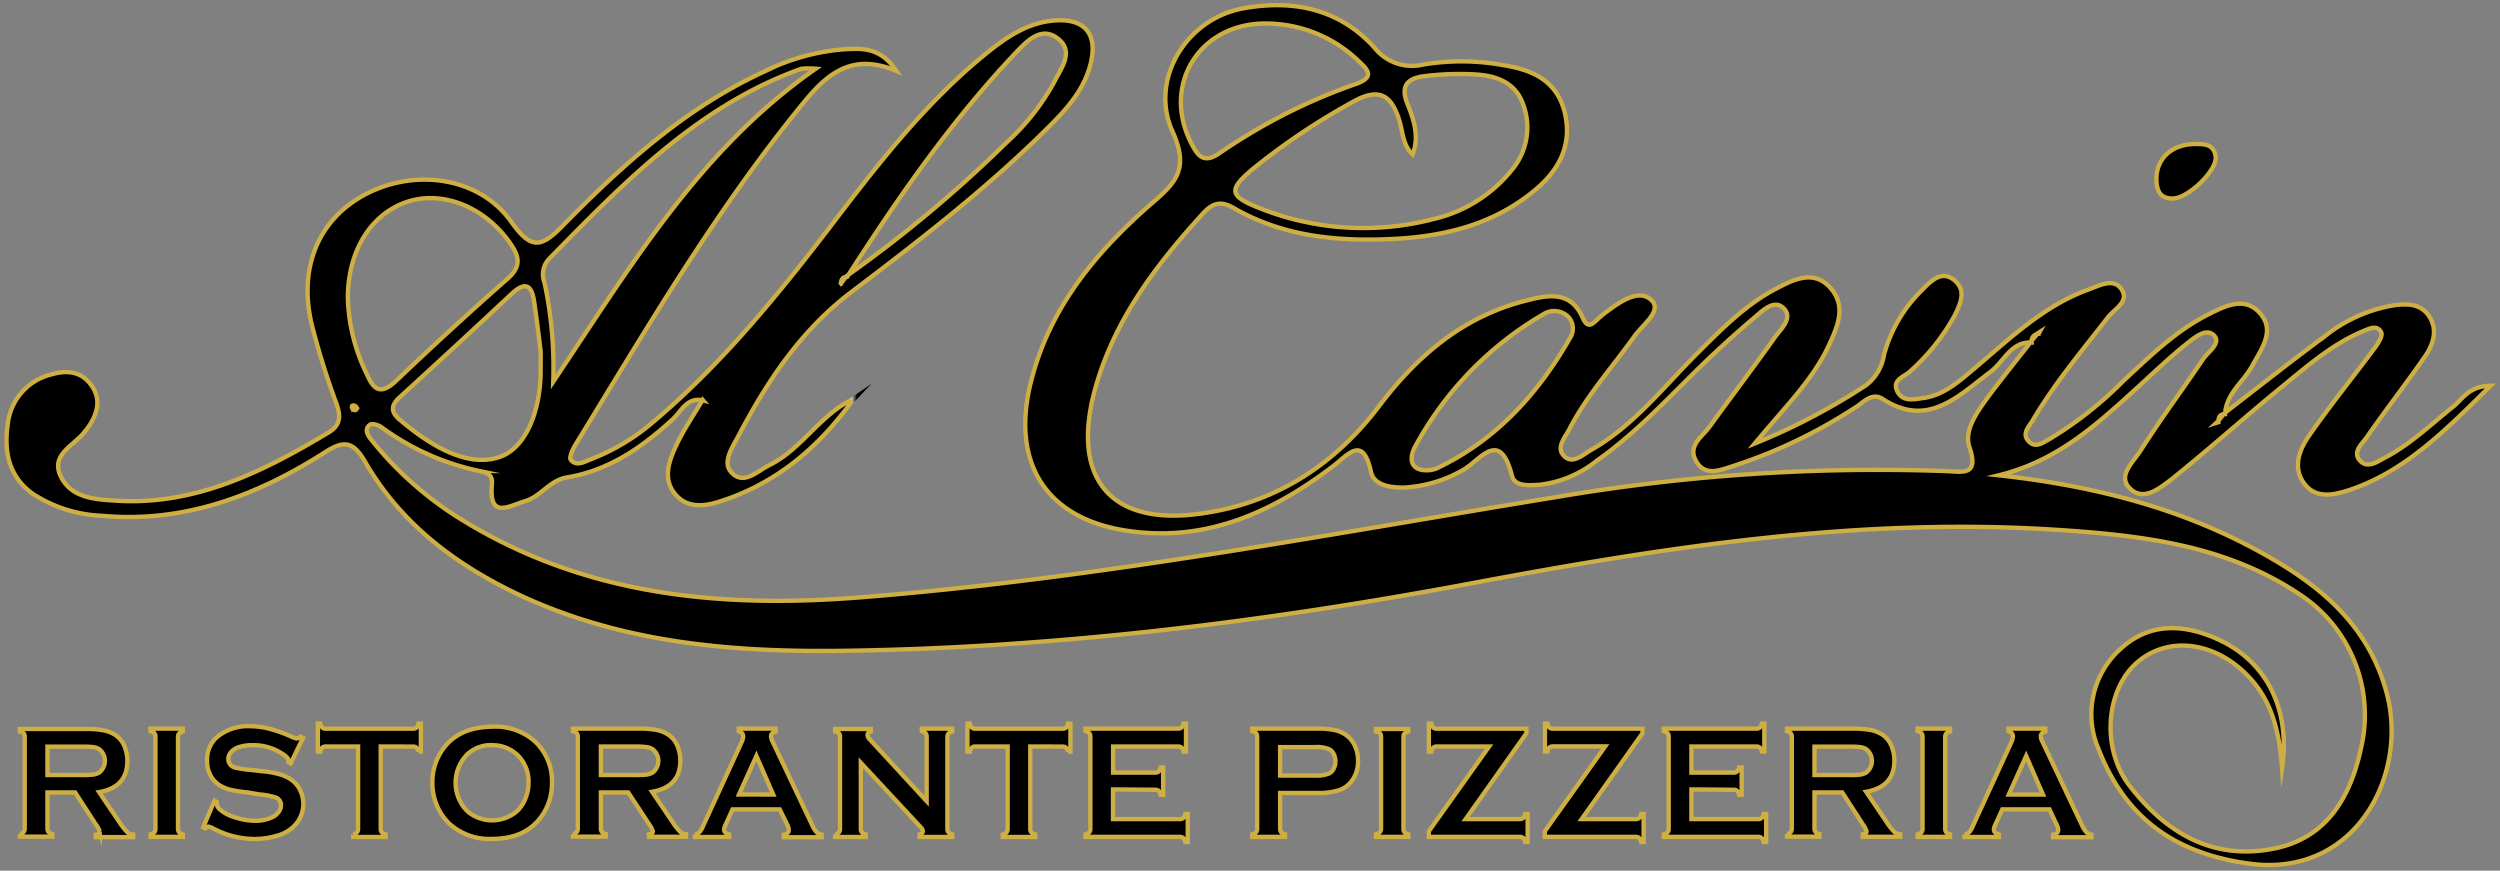 <svg id="Livello_1" data-name="Livello 1" xmlns="http://www.w3.org/2000/svg" xmlns:xlink="http://www.w3.org/1999/xlink" viewBox="0 0 287.08 99.98"><rect x="0" y="0" width="287.08" height="99.98" fill="#808080" stroke="none"/><defs><style>.cls-1{stroke:#ceaf44;}.cls-1,.cls-2{stroke-miterlimit:10;stroke-width:0.5px;}.cls-2{stroke:url(#linear-gradient);}</style><linearGradient id="linear-gradient" x1="97.63" y1="45.82" x2="98.4" y2="45.82" gradientUnits="userSpaceOnUse"><stop offset="0" stop-color="#fff"/><stop offset="1"/></linearGradient></defs><title>Tavola disegno 4</title><path class="cls-1" d="M255.45,47.44c3.82-2.94,7.61-5.94,11.49-8.81a17.25,17.25,0,0,1,7.95-3.57c1.45-.19,3-.24,4,1.18,1.1,1.59.54,3.27-.39,4.64C276.35,44,274,47,271.82,50.15c-.54.79-1.8,1.77-.75,2.82.87.86,2,0,2.92-.48,2.86-1.52,5.2-3.79,7.72-5.8,1.08-.87,1.82-2.37,4.28-2.39-5.2,5.14-9.84,9.87-16.3,12-1.77.57-3.84,1-5.14-.84s-.49-3.86.59-5.41c2.4-3.46,5.06-6.73,7.57-10.11.38-.51.92-1.38.74-1.75-.45-.95-1.38-.45-2.07-.17-3.5,1.45-6.36,3.95-9.27,6.33-4.27,3.49-8.39,7.18-12.69,10.64C248,56.05,246.1,57.71,244.5,56c-1.34-1.43.53-3,1.34-4.31,2.27-3.55,4.78-6.95,7.14-10.44.57-.85,2.07-1.8,1.31-2.68-.89-1-2.24.15-3.11.84-2,1.58-3.85,3.37-5.74,5.09-4.59,4.17-9.13,8.42-15.93,10.08,11.78,1.3,22.49,4.17,32.31,10.13,5.8,3.52,10.45,8,12.28,15,2.45,9.38-3.67,21.17-15.91,19.45C249.84,98,244.09,94,241,86.06a10.08,10.08,0,0,1,2.68-11.7c3.4-3,7.39-2.65,11.23-.84,5.33,2.51,8.15,7.91,7.14,14.7-.32-4.53-1.3-7.76-3.68-10.35-3.81-4.15-9.22-4.94-12.87-1.88s-4.31,9.89-.95,14.25c4.25,5.51,9.66,8.61,16.65,7.19,6-1.22,8.74-5.91,9.94-11.61a16.53,16.53,0,0,0-7.07-17.57c-8.45-5.65-18.1-6.77-27.77-7.4-22.65-1.49-44.89,1.93-67.1,6.09-23.87,4.47-47.94,7.45-72.23,7.79-12.91.18-25.69-.87-37.69-6.58C52.19,64.73,46,60.09,41.91,53c-1.4-2.43-2.51-2.4-4.6-1.06-7.83,5-16.2,8.14-25.59,7.29a15.7,15.7,0,0,1-7.89-2.48c-2.77-1.94-3.41-4.79-2.94-8a6.59,6.59,0,0,1,5-5.75c1.8-.53,3.46-.38,4.64,1.3s.59,3.39-.52,4.93c-.08.11-.18.2-.26.31-1.19,1.64-4.11,2.64-2.7,5.31,1.25,2.37,3.94,2.5,6.35,2.65,9,.55,16.76-3.3,24.29-7.81,1.47-.88,1.46-1.93.9-3.46a89.73,89.73,0,0,1-2.71-8.64c-1.69-6.56.53-12.2,5.82-15.13,5.8-3.21,13.3-2.19,17,3,2.31,3.27,3.46,3,6,.38,6.83-6.95,14.05-13.45,22.93-17.56A25,25,0,0,1,96.8,5.67c2.06-.11,4.26-.35,6.14,2.48-5.8-2.47-8.7,1.18-11.55,4.73C81.83,24.77,74.08,38,66.12,51c-.33.54-.79,1.51-.58,1.79.55.75,1.46.32,2.18,0a24.53,24.53,0,0,0,7.21-4.27c7.67-6.45,14-14.13,20.15-22.15,5.59-7.34,11.24-14.7,18.47-20.47,2.24-1.79,4.59-3.3,7.48-3.54,3.66-.3,5.18,1.66,4.1,5.36-.8,2.72-2.62,4.77-4.54,6.69-7.09,7.1-15,13.2-22.9,19.18C91.91,38,88.07,43.81,84.75,50.14c-.67,1.27-1.89,3-.7,4.17,1.39,1.43,2.92-.22,4.28-.89,3.74-1.83,5.89-5.87,9.69-7.62l0,0c-4,5.63-9,9.79-15.47,11.82-1.82.57-3.79.73-5.12-1s-.59-3.72.21-5.44,2-3.51,3.05-5.26l.06.07c-1.84-.46-2.51,1.25-3.52,2.17-3.54,3.26-7.39,5.89-12.12,6.66-2,.33-3,2.2-4.82,2.73s-4.18,2.15-3.8-1.95c.11-1.15-.6-1.31-1.42-1.51a29.07,29.07,0,0,1-11.22-5c-.36-.28-1.12-.51-1.37-.32-.71.56-.22,1.26.2,1.78a40.2,40.2,0,0,0,9.56,8.64C66.75,68.44,82.64,69.89,99,68.58c27-2.15,53.53-7.23,80.2-11.58a219.42,219.42,0,0,1,44.33-2.9c1.87.08,3.75.57,2.63-2.75-.58-1.73.55-3.52,1.58-5,1.74-2.43,3.64-4.73,5.47-7.09l.8-1,.19-.12-.11.19a.86.86,0,0,0-.8,1c-2.38-.11-3.17,2.2-4.71,3.36-3.72,2.79-7.2,6.5-12.38,3.13-1.3-.84-2.26.46-3.2,1a58.59,58.59,0,0,1-14,6.7c-1.48.46-3.23,1.28-4.27-.64-.93-1.73.74-2.72,1.57-3.86,2.46-3.41,5-6.74,7.45-10.2.69-1,2.29-2.32,1-3.49-1.1-1-2.48.46-3.44,1.27-2.36,2-4.65,4.1-6.85,6.28-3.55,3.52-7,7.14-11.07,10a12.86,12.86,0,0,1-6.54,2.78c-1.2.08-2.92.23-3.22-1-1.42-5.62-3.73-1.69-5.67-.67a15.07,15.07,0,0,1-6.81,2c-1.5,0-3.38-.25-3.72-1.81-.91-4.22-2.61-2-4.19-.77-7.16,5.49-14.9,8.94-24,7.51s-13.25-7.76-10.82-17.21c2.21-8.63,7.65-15,14.06-20.55,2.72-2.34,4-3.93,2.19-8-2.76-6,1.55-13.05,8.16-14.21,5.59-1,10.9,0,15,4.52a5.49,5.49,0,0,0,5.62,1.94,26.74,26.74,0,0,1,9.1.06c3.27.53,6.24,1.67,7.15,5.53.86,3.68-.71,6.53-3.31,8.72-4.72,4-10.37,5.41-16.29,5.71-6.41.33-12.73-.23-18.48-3.57-1.48-.86-2.43-.49-3.47.64-5.33,5.85-10.1,12.06-12.35,20C123,54.42,127.07,60,136.65,59.12c8.86-.85,16.18-5.2,21.65-12.4,4.52-6,9.82-10.4,16.94-12.2,2.41-.61,5.09-1.25,6.52,2,.57,1.3,1.13.68,1.76.08a12,12,0,0,1,1.24-1c1.56-1.14,3.66-2.51,5-1,1,1.18-1.17,2.74-2.07,4-2.52,3.54-5.46,6.77-7.48,10.68-.47.92-1.52,2.06-.68,3,1,1.16,2.2-.06,3.18-.61,4.86-2.75,8.31-7.22,12.21-11.11,2.78-2.77,5.53-5.57,9-7.39,2-1.06,4.32-2.25,6.23-.15s.88,4.43-.11,6.58c-1.85,4-5,7.05-8.54,11.33a73.53,73.53,0,0,0,12.84-6.73,5.46,5.46,0,0,0,2-3.44,16.27,16.27,0,0,1,4.27-7.35c1-1,2.25-2.46,3.76-1.27s.76,2.73.06,4.14a24.46,24.46,0,0,1-5.05,6.33c-.65.65-2.25,1-1.46,2.42.62,1.13,1.9.82,2.92.68,2.34-.32,4.05-1.85,5.82-3.34,4.11-3.46,8-7.25,13.14-9.11,1.23-.45,2.82-1.33,3.73-.16,1.14,1.47-.73,2.37-1.46,3.32-3,3.88-6.15,7.6-8.65,11.85-.42.71-1.4,1.6-.33,2.53.75.65,1.53,0,2.19-.34a43.2,43.2,0,0,0,8.54-6.71c3.06-2.84,6.08-5.8,9.82-7.67,1.88-.94,4.12-2.11,5.89-.1s.16,4.07-.89,6-3,3.18-3.13,5.57c-.63,0-.77.39-.76.93l-.25.08.17-.16ZM96.51,32.62l.71-.92a149.31,149.31,0,0,0,18.46-15.43,26.45,26.45,0,0,0,5.46-7c.76-1.52,2.19-3.32.4-4.79s-3.37,0-4.56,1.22c-7.54,7.89-13.78,16.87-19.7,26.09-.53,0-.71.32-.71.81l-.17.11Zm65.71-14.89c-1.1-1-1.12-2.48-1.48-3.72-.94-3.2-2.41-4-5.45-2.28A77.92,77.92,0,0,0,144,19.29c-2.93,2.44-2.93,3.17.46,4.54a32.13,32.13,0,0,0,20.21,1.31,16.24,16.24,0,0,0,9-5.7A7.57,7.57,0,0,0,174.91,12c-.92-2.68-3.33-3.37-5.8-3.47a33.26,33.26,0,0,0-5.52.21c-1.76.22-2.91.93-1.94,3.26C162.35,13.76,163,15.66,162.22,17.73ZM39.94,34.08a21.12,21.12,0,0,0,2.28,9.08c.86,2,1.83,1.92,3.28.56,4.21-4,8.44-7.89,12.77-11.7,1.61-1.42,1.41-2.53.29-4.13-2.84-4.05-7.64-6.07-11.76-4.73S40,28.67,39.94,34.08ZM93.67,7.89A9.08,9.08,0,0,0,92,7.9C80.18,12.13,71.6,21,63,29.78a2.61,2.61,0,0,0-.47,2.69,46.86,46.86,0,0,1,1,11.37C72.49,30.46,80.39,17.15,93.67,7.89ZM145.51,2.7c-7.65-.14-12.15,6.91-8.76,13.66.79,1.57,1.47,2.48,3.29,1.23a65.56,65.56,0,0,1,15.61-7.93C157.83,8.9,157.2,8.1,156,7A15.39,15.39,0,0,0,145.51,2.7ZM62.09,40.36c-.15-1.17-.42-3.48-.76-5.78-.31-2.11-1.21-2.12-2.6-.82Q52.41,39.68,46,45.52c-1,.88-1.28,1.67-.13,2.65,3.38,2.87,7.67,5.58,11.46,4.32,3.29-1.09,4.82-5.85,4.75-10.13C62.09,42.08,62.09,41.8,62.09,40.36ZM164.07,54a3.71,3.71,0,0,0,.81-.17c6.76-3.17,11.65-8.44,15.4-15a2,2,0,0,0-.08-2.33,2.29,2.29,0,0,0-3-.4,39.15,39.15,0,0,0-14.72,15.22C161.74,52.75,162,54.12,164.07,54ZM41,46.88c-.06-.08-.12-.23-.23-.27-.33-.14-.45,0-.29.33a.42.42,0,0,0,.32.16C40.85,47.1,40.92,47,41,46.88Z"/><path class="cls-1" d="M252,16.54c1.06,0,2.22-.06,2.43,1.45s-3.09,4.75-4.9,4.81c-1.41,0-1.83-.77-1.9-2C247.49,18.33,249.31,16.56,252,16.54Z"/><polygon class="cls-2" points="98.02 45.8 98.22 45.66 98.05 45.84 98.02 45.8"/><path class="cls-1" d="M5.45,91v4.13a.64.64,0,0,0,.13.42.84.84,0,0,0,.43.23v.29H2.28v-.29a.89.89,0,0,0,.44-.24.64.64,0,0,0,.12-.42V84.63a.65.65,0,0,0-.12-.43A.88.88,0,0,0,2.28,84v-.29H9.75a11.26,11.26,0,0,1,2.16.16,3.75,3.75,0,0,1,1.39.57,2.86,2.86,0,0,1,1,1.28,4.35,4.35,0,0,1,.32,1.68q0,3-3.24,3.56l2.32,3.43a7.67,7.67,0,0,0,.9,1.16,1.11,1.11,0,0,0,.69.29v.29H11v-.29q.45-.07.45-.33a2.36,2.36,0,0,0-.41-.79L8.63,91Zm0-2h4a9.88,9.88,0,0,0,1.26-.05,1.93,1.93,0,0,0,.67-.23,1.7,1.7,0,0,0,0-2.7,1.84,1.84,0,0,0-.67-.23,10.35,10.35,0,0,0-1.26-.05h-4Z"/><path class="cls-1" d="M17.85,95.15V84.62a.63.63,0,0,0-.12-.42.88.88,0,0,0-.44-.24v-.29H21V84a.82.82,0,0,0-.44.23.65.65,0,0,0-.12.42V95.15a.66.66,0,0,0,.13.43.84.84,0,0,0,.43.23v.29H17.29v-.29a.89.89,0,0,0,.44-.24A.65.65,0,0,0,17.85,95.15Z"/><path class="cls-1" d="M34.8,84.73l-1.42,2.93-.25-.15c0-.06,0-.11,0-.15q0-.31-.51-.67A6.05,6.05,0,0,0,29,85.57a5.14,5.14,0,0,0-1.63.24,1.94,1.94,0,0,0-.83.55,1.18,1.18,0,0,0-.32.79,1,1,0,0,0,.81,1,12.33,12.33,0,0,0,1.8.27l1.37.15a10.81,10.81,0,0,1,2,.37,4.56,4.56,0,0,1,1.34.66,3.09,3.09,0,0,1,.94,1.17,3.58,3.58,0,0,1,.35,1.56A3.64,3.64,0,0,1,34,94.61,4.34,4.34,0,0,1,31.68,96a8.79,8.79,0,0,1-2.47.34,10.14,10.14,0,0,1-4.68-1.18,2.44,2.44,0,0,0-.59-.24.72.72,0,0,0-.36.2L23.34,95l1.29-3.05.25.13v.12a1,1,0,0,0,.38.76,4.69,4.69,0,0,0,1.76.91,7.37,7.37,0,0,0,2.25.38,4.42,4.42,0,0,0,2-.41,2,2,0,0,0,.73-.6,1.33,1.33,0,0,0,.27-.79.91.91,0,0,0-.64-.88,8.15,8.15,0,0,0-1.8-.34L28.47,91a17.69,17.69,0,0,1-1.91-.28,4.8,4.8,0,0,1-1.12-.42,3,3,0,0,1-1.25-1.23,3.43,3.43,0,0,1-.41-1.7,3.51,3.51,0,0,1,1-2.61,5.57,5.57,0,0,1,4.09-1.36A8.91,8.91,0,0,1,31,83.7a15.79,15.79,0,0,1,2.46.89,2.61,2.61,0,0,0,.62.21.71.71,0,0,0,.43-.21Z"/><path class="cls-1" d="M43.72,85.72v9.43a.65.65,0,0,0,.12.43.89.89,0,0,0,.44.24v.29H40.56v-.29a.88.88,0,0,0,.44-.24.65.65,0,0,0,.12-.43V85.72H37.41a.59.59,0,0,0-.4.13.94.94,0,0,0-.23.46H36.5V83.09h.28a1,1,0,0,0,.23.46.56.56,0,0,0,.4.13h10a.59.59,0,0,0,.41-.12.94.94,0,0,0,.23-.46h.28v3.21h-.28a.93.93,0,0,0-.23-.46.6.6,0,0,0-.41-.12Z"/><path class="cls-1" d="M56.5,83.45a6.84,6.84,0,0,1,5,1.76A6.27,6.27,0,0,1,63.38,90a6.38,6.38,0,0,1-.93,3.33q-1.81,3-5.94,3a6.8,6.8,0,0,1-4.92-1.76,6.15,6.15,0,0,1-1.49-2.25,6.71,6.71,0,0,1-.45-2.43,6.57,6.57,0,0,1,.92-3.42Q52.34,83.51,56.5,83.45Zm0,2.11a4,4,0,0,0-2.84,1.06,4.64,4.64,0,0,0,0,6.53,4.39,4.39,0,0,0,5.71,0,4.15,4.15,0,0,0,1-1.54,4.58,4.58,0,0,0,.32-1.67,4.24,4.24,0,0,0-1.35-3.32A4.19,4.19,0,0,0,56.51,85.57Z"/><path class="cls-1" d="M69,91v4.13a.64.64,0,0,0,.13.42.84.84,0,0,0,.43.23v.29H65.79v-.29a.89.89,0,0,0,.44-.24.63.63,0,0,0,.12-.42V84.63a.65.65,0,0,0-.12-.43.88.88,0,0,0-.44-.24v-.29h7.46a11.25,11.25,0,0,1,2.16.16,3.76,3.76,0,0,1,1.39.57,2.87,2.87,0,0,1,1,1.28,4.35,4.35,0,0,1,.32,1.68q0,3-3.24,3.56l2.32,3.43a7.7,7.7,0,0,0,.9,1.16,1.11,1.11,0,0,0,.69.29v.29H74.52v-.29q.45-.07.45-.33a2.36,2.36,0,0,0-.41-.79L72.14,91Zm0-2h4a9.87,9.87,0,0,0,1.26-.05,1.93,1.93,0,0,0,.67-.23,1.7,1.7,0,0,0,0-2.7,1.84,1.84,0,0,0-.67-.23A10.36,10.36,0,0,0,73,85.72H69Z"/><path class="cls-1" d="M89.54,92.94H84.12l-.8,1.75a1.5,1.5,0,0,0-.17.57q0,.4.58.56v.29H79.79v-.29a1,1,0,0,0,.53-.26,2.52,2.52,0,0,0,.42-.71l4.39-9.56a1.87,1.87,0,0,0,.21-.73c0-.28-.17-.48-.51-.6v-.29h4.23V84q-.52.16-.52.54a1.39,1.39,0,0,0,.17.6l4.54,9.58a3.25,3.25,0,0,0,.51.83,1.09,1.09,0,0,0,.59.3v.29H90v-.29q.58-.1.58-.57a1.51,1.51,0,0,0-.17-.56Zm-.75-1.7L86.86,86.8l-2,4.43Z"/><path class="cls-1" d="M98.85,87.59v7.56a.65.65,0,0,0,.12.43.88.88,0,0,0,.44.24v.29H95.9v-.29a.89.89,0,0,0,.44-.24.65.65,0,0,0,.12-.43V84.62a.64.64,0,0,0-.12-.42A.88.88,0,0,0,95.9,84v-.29H100V84q-.38.1-.38.42a.75.75,0,0,0,.25.48L106.41,92V84.62a.64.64,0,0,0-.12-.42.88.88,0,0,0-.44-.24v-.29h3.5V84a.88.88,0,0,0-.44.24.63.63,0,0,0-.12.42V95.15a.65.65,0,0,0,.12.43.89.89,0,0,0,.44.24v.29H105.6v-.29c.24-.05.37-.19.37-.39s-.14-.33-.43-.64Z"/><path class="cls-1" d="M118.31,85.72v9.43a.65.65,0,0,0,.12.43.89.89,0,0,0,.44.24v.29h-3.72v-.29a.88.88,0,0,0,.44-.24.65.65,0,0,0,.12-.43V85.72H112a.59.59,0,0,0-.4.13.94.94,0,0,0-.23.46h-.28V83.09h.28a1,1,0,0,0,.23.46.56.56,0,0,0,.4.13h10a.59.59,0,0,0,.41-.12.94.94,0,0,0,.23-.46h.28v3.21h-.28a.93.93,0,0,0-.23-.46.6.6,0,0,0-.41-.12Z"/><path class="cls-1" d="M127.81,90.65v3.41h7.67a.58.58,0,0,0,.4-.13,1,1,0,0,0,.23-.46h.28v3.22h-.28a.94.94,0,0,0-.23-.46.57.57,0,0,0-.4-.13H124.65v-.29a.88.88,0,0,0,.44-.24.65.65,0,0,0,.12-.43V84.63a.65.65,0,0,0-.12-.43.87.87,0,0,0-.44-.24v-.29h10.63a.57.57,0,0,0,.4-.13,1,1,0,0,0,.23-.45h.28v3.21h-.28a1,1,0,0,0-.23-.45.57.57,0,0,0-.4-.13h-7.46v3h4.84a.58.58,0,0,0,.4-.13,1,1,0,0,0,.23-.46h.28v3.14h-.28a1,1,0,0,0-.23-.45.57.57,0,0,0-.4-.13Z"/><path class="cls-1" d="M147,91.06v4.1a.64.64,0,0,0,.13.42.84.84,0,0,0,.43.23v.29H143.8v-.29a.88.88,0,0,0,.44-.24.63.63,0,0,0,.12-.42V84.63a.65.65,0,0,0-.12-.43.87.87,0,0,0-.44-.24v-.29h7.45a9.32,9.32,0,0,1,2.07.18,3.57,3.57,0,0,1,1.35.63,3.13,3.13,0,0,1,.94,1.22,4.12,4.12,0,0,1,.34,1.66,3.81,3.81,0,0,1-.65,2.21,3,3,0,0,1-1.48,1.15,7.69,7.69,0,0,1-2.57.34Zm0-2h4a3.74,3.74,0,0,0,1.67-.26,1.24,1.24,0,0,0,.49-.55,1.84,1.84,0,0,0,.19-.83,1.82,1.82,0,0,0-.19-.82,1.24,1.24,0,0,0-.49-.55,3.71,3.71,0,0,0-1.67-.26h-4Z"/><path class="cls-1" d="M158.59,95.15V84.62a.63.63,0,0,0-.12-.42A.87.87,0,0,0,158,84v-.29h3.72V84a.82.82,0,0,0-.44.23.66.66,0,0,0-.12.42V95.15a.65.65,0,0,0,.13.43.84.84,0,0,0,.43.23v.29H158v-.29a.88.88,0,0,0,.44-.24A.65.65,0,0,0,158.59,95.15Z"/><path class="cls-1" d="M168.3,94.06h6.21a.58.58,0,0,0,.4-.13,1,1,0,0,0,.23-.46h.28v3.22h-.28a1,1,0,0,0-.23-.46.57.57,0,0,0-.4-.13H164.07v-.64L171,85.72h-6a.6.6,0,0,0-.41.13.93.93,0,0,0-.23.46h-.28V83.09h.28a1,1,0,0,0,.23.46.58.58,0,0,0,.41.13h10.28v.52Z"/><path class="cls-1" d="M181.62,94.06h6.21a.58.58,0,0,0,.4-.13,1,1,0,0,0,.23-.46h.28v3.22h-.28a1,1,0,0,0-.23-.46.57.57,0,0,0-.4-.13H177.39v-.64l6.94-9.75h-6a.6.6,0,0,0-.41.13.93.93,0,0,0-.23.46h-.28V83.09h.28a1,1,0,0,0,.23.46.58.58,0,0,0,.41.13h10.28v.52Z"/><path class="cls-1" d="M194.23,90.65v3.41h7.67a.58.58,0,0,0,.4-.13,1,1,0,0,0,.23-.46h.28v3.22h-.28a.94.94,0,0,0-.23-.46.57.57,0,0,0-.4-.13H191.06v-.29a.88.88,0,0,0,.44-.24.65.65,0,0,0,.12-.43V84.63a.65.65,0,0,0-.12-.43.87.87,0,0,0-.44-.24v-.29h10.63a.57.57,0,0,0,.4-.13,1,1,0,0,0,.23-.45h.28v3.21h-.28a1,1,0,0,0-.23-.45.57.57,0,0,0-.4-.13h-7.46v3h4.84a.58.58,0,0,0,.4-.13,1,1,0,0,0,.23-.46H200v3.14h-.28a1,1,0,0,0-.23-.45.57.57,0,0,0-.4-.13Z"/><path class="cls-1" d="M208.36,91v4.13a.64.64,0,0,0,.13.42.84.84,0,0,0,.43.23v.29H205.2v-.29a.88.88,0,0,0,.44-.24.63.63,0,0,0,.12-.42V84.63a.65.65,0,0,0-.12-.43.87.87,0,0,0-.44-.24v-.29h7.46a11.24,11.24,0,0,1,2.16.16,3.76,3.76,0,0,1,1.39.57,2.87,2.87,0,0,1,1,1.28,4.35,4.35,0,0,1,.32,1.68q0,3-3.24,3.56l2.32,3.43a7.65,7.65,0,0,0,.9,1.16,1.11,1.11,0,0,0,.7.29v.29h-4.31v-.29q.44-.07.44-.33a2.36,2.36,0,0,0-.41-.79L211.55,91Zm0-2h4a9.89,9.89,0,0,0,1.26-.05,1.93,1.93,0,0,0,.67-.23,1.7,1.7,0,0,0,0-2.7,1.84,1.84,0,0,0-.67-.23,10.35,10.35,0,0,0-1.26-.05h-4Z"/><path class="cls-1" d="M220.77,95.15V84.62a.63.63,0,0,0-.12-.42.87.87,0,0,0-.44-.24v-.29h3.72V84a.82.82,0,0,0-.44.23.66.66,0,0,0-.12.42V95.15a.65.65,0,0,0,.13.43.84.84,0,0,0,.43.23v.29h-3.72v-.29a.88.88,0,0,0,.44-.24A.65.65,0,0,0,220.77,95.15Z"/><path class="cls-1" d="M235.35,92.94h-5.42l-.8,1.75a1.52,1.52,0,0,0-.17.57q0,.4.58.56v.29H225.6v-.29a1,1,0,0,0,.53-.26,2.52,2.52,0,0,0,.42-.71l4.39-9.56a1.88,1.88,0,0,0,.21-.73c0-.28-.17-.48-.51-.6v-.29h4.23V84q-.52.16-.52.54a1.38,1.38,0,0,0,.17.6l4.54,9.58a3.25,3.25,0,0,0,.51.83,1.09,1.09,0,0,0,.59.3v.29h-4.39v-.29q.58-.1.58-.57a1.51,1.51,0,0,0-.17-.56Zm-.75-1.7-1.93-4.43-2,4.43Z"/></svg>